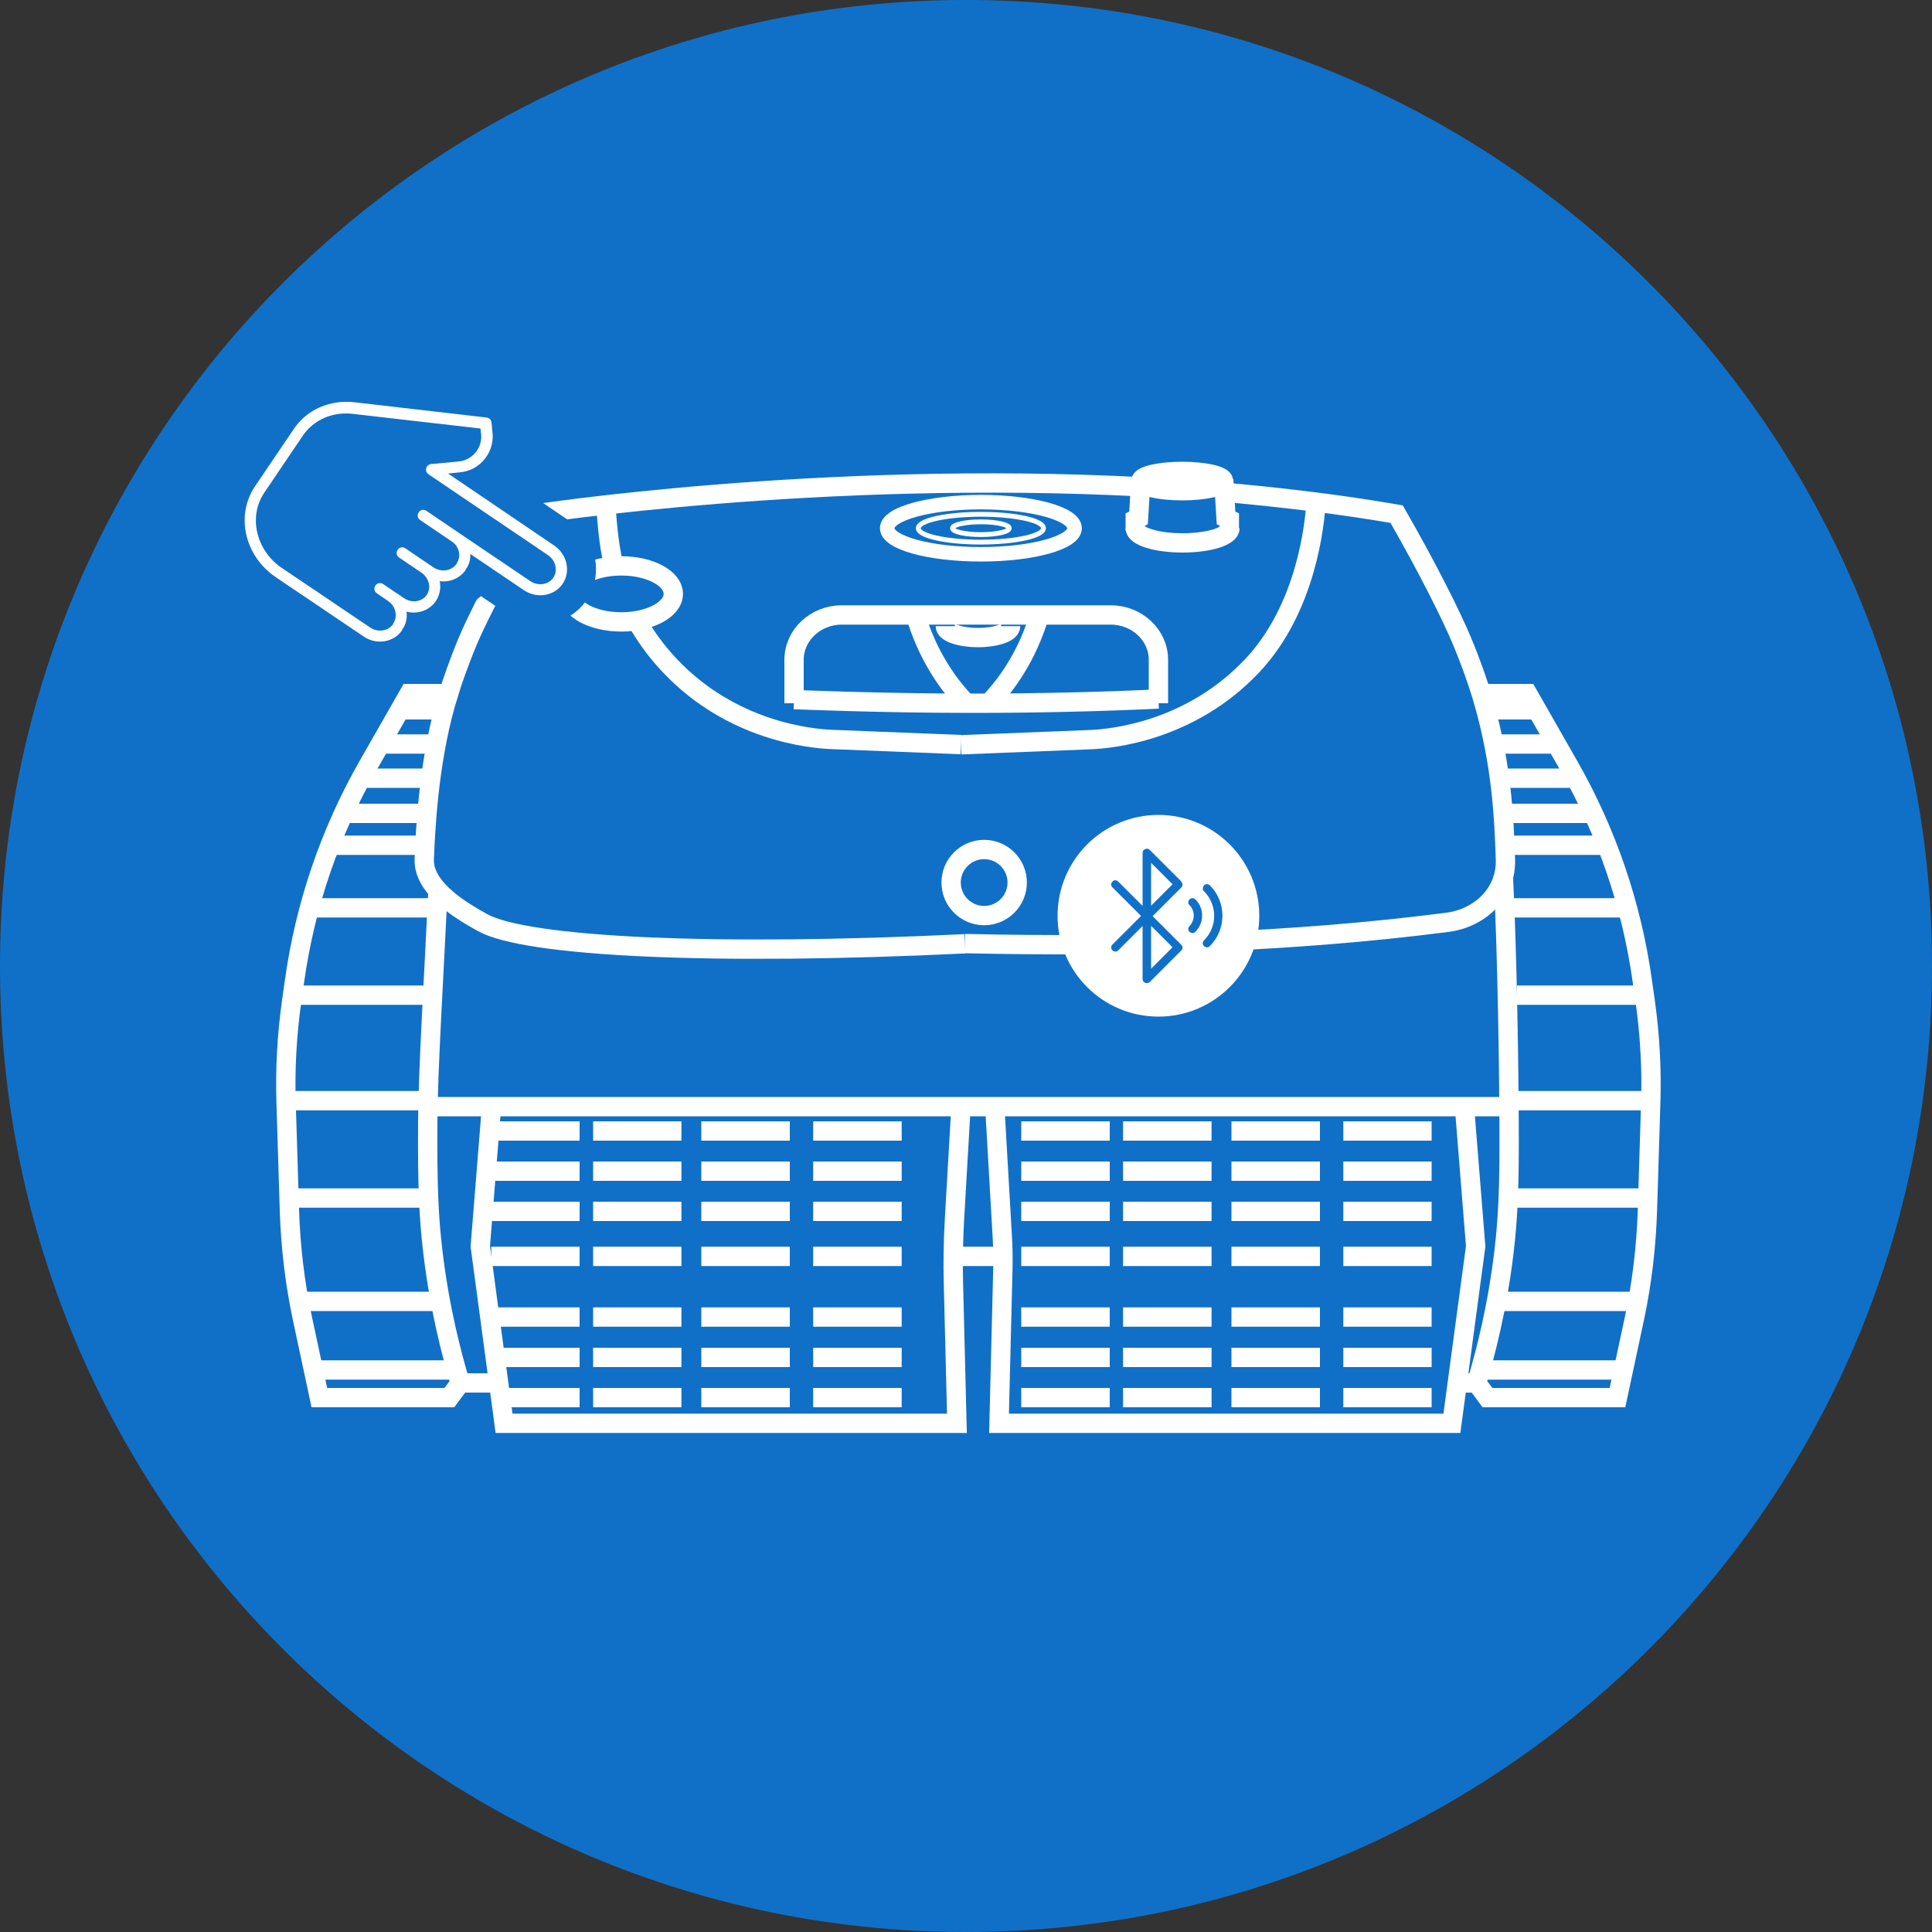 <svg width="100" height="100" viewBox="0 0 100 100" fill="none" xmlns="http://www.w3.org/2000/svg">
<rect x="0" y="0" width="100" height="100" fill="#333333" stroke="none"/>
<g clip-path="url(#clip0_222_2)">
<path d="M50 100C77.614 100 100 77.614 100 50C100 22.386 77.614 0 50 0C22.386 0 0 22.386 0 50C0 77.614 22.386 100 50 100Z" fill="#1070C7"/>
<path d="M59.12 25.2C42.38 24.32 27.59 26.62 27.59 26.62C27.59 26.62 25.02 31.26 24.23 33.14C23.73 34.32 23.37 35.43 23.37 35.43C23.37 35.43 23.21 35.94 23.06 36.44C22.15 39.65 22.01 43.23 21.96 44.46C21.96 44.49 21.96 44.49 21.96 44.5C21.92 46.05 24.06 47.24 24.97 47.75C27.22 49.01 36.92 49.48 49.94 48.85" stroke="white" stroke-miterlimit="10"/>
<path d="M49.94 48.84C58.52 49.03 66.89 48.77 74.91 47.74C76.62 47.52 77.98 46.21 77.92 44.49C77.92 44.48 77.92 44.46 77.92 44.45C77.85 42.36 77.73 39.65 76.82 36.43C76.72 36.07 76.62 35.74 76.51 35.42C76.51 35.42 76.16 34.33 75.65 33.13C75.18 32 74.02 29.63 72.29 26.61C69.37 26.11 66.4 25.75 63.46 25.49" stroke="white" stroke-miterlimit="10"/>
<path d="M50.94 47.39C51.884 47.39 52.65 46.624 52.65 45.68C52.65 44.736 51.884 43.97 50.94 43.97C49.996 43.97 49.23 44.736 49.23 45.68C49.23 46.624 49.996 47.39 50.94 47.39Z" stroke="white" stroke-miterlimit="10"/>
<path d="M41.1 36.4V34.15C41.1 32.87 42.21 31.83 43.57 31.83H57.49C58.85 31.83 59.96 32.87 59.96 34.15V36.4" stroke="white" stroke-miterlimit="10"/>
<path d="M32.99 32.19C33.42 32.94 33.96 33.7 34.65 34.43C37.9 37.89 42.04 38.22 42.95 38.27C45.21 38.36 47.48 38.45 49.74 38.54" stroke="white" stroke-miterlimit="10"/>
<path d="M31.36 26.13C31.39 26.56 31.48 28.2 31.78 29.29" stroke="white" stroke-miterlimit="10"/>
<path d="M68.12 26C68.05 27.03 67.66 31.42 64.83 34.44C61.58 37.9 57.44 38.23 56.53 38.28C54.27 38.37 52 38.46 49.74 38.55" stroke="white" stroke-miterlimit="10"/>
<path d="M32.16 32.19C33.646 32.19 34.85 31.541 34.85 30.74C34.85 29.939 33.646 29.29 32.16 29.29C30.675 29.29 29.47 29.939 29.47 30.74C29.47 31.541 30.675 32.19 32.16 32.19Z" stroke="white" stroke-miterlimit="10"/>
<path d="M50.77 28.69C53.449 28.69 55.62 28.086 55.62 27.34C55.62 26.595 53.449 25.99 50.77 25.99C48.091 25.99 45.92 26.595 45.92 27.34C45.92 28.086 48.091 28.69 50.77 28.69Z" stroke="white" stroke-width="0.75" stroke-miterlimit="10"/>
<path d="M50.77 28.06C52.56 28.06 54.01 27.738 54.01 27.34C54.01 26.942 52.56 26.62 50.77 26.62C48.981 26.62 47.53 26.942 47.53 27.34C47.53 27.738 48.981 28.06 50.77 28.06Z" stroke="white" stroke-width="0.25" stroke-miterlimit="10"/>
<path d="M50.77 27.67C51.582 27.67 52.24 27.522 52.24 27.34C52.24 27.158 51.582 27.01 50.77 27.01C49.958 27.01 49.3 27.158 49.3 27.34C49.3 27.522 49.958 27.67 50.77 27.67Z" stroke="white" stroke-width="0.25" stroke-miterlimit="10"/>
<path d="M61.19 25.4C62.372 25.4 63.33 25.176 63.33 24.9C63.33 24.624 62.372 24.4 61.19 24.4C60.008 24.4 59.05 24.624 59.05 24.9C59.05 25.176 60.008 25.4 61.19 25.4Z" stroke="white" stroke-miterlimit="10"/>
<path d="M58.76 27.46V26.89L58.93 26.81L59.05 24.84" stroke="white" stroke-miterlimit="10"/>
<path d="M63.63 27.46V26.89L63.46 26.81L63.34 24.84" stroke="white" stroke-miterlimit="10"/>
<path d="M63.66 27.34C63.66 27.76 62.56 28.1 61.21 28.1C59.86 28.1 58.76 27.76 58.76 27.34" stroke="white" stroke-miterlimit="10"/>
<path d="M41.1 36.21C41.1 36.21 45.56 36.4 50.28 36.4C53.97 36.4 57.23 36.31 59.96 36.18" stroke="white" stroke-miterlimit="10"/>
<path d="M25.43 60.62H30" stroke="white" stroke-miterlimit="10"/>
<path d="M30.7 60.62H35.27" stroke="white" stroke-miterlimit="10"/>
<path d="M36.3 60.62H40.88" stroke="white" stroke-miterlimit="10"/>
<path d="M42.09 60.62H46.67" stroke="white" stroke-miterlimit="10"/>
<path d="M25.43 58.54H30" stroke="white" stroke-miterlimit="10"/>
<path d="M30.7 58.54H35.27" stroke="white" stroke-miterlimit="10"/>
<path d="M36.3 58.54H40.88" stroke="white" stroke-miterlimit="10"/>
<path d="M42.09 58.54H46.67" stroke="white" stroke-miterlimit="10"/>
<path d="M22.26 57.28H78.1" stroke="white" stroke-miterlimit="10"/>
<path d="M25.43 62.7H30" stroke="white" stroke-miterlimit="10"/>
<path d="M30.7 62.7H35.27" stroke="white" stroke-miterlimit="10"/>
<path d="M36.3 62.7H40.88" stroke="white" stroke-miterlimit="10"/>
<path d="M42.09 62.7H46.67" stroke="white" stroke-miterlimit="10"/>
<path d="M52.86 60.62H57.44" stroke="white" stroke-miterlimit="10"/>
<path d="M58.13 60.62H62.71" stroke="white" stroke-miterlimit="10"/>
<path d="M63.74 60.62H68.32" stroke="white" stroke-miterlimit="10"/>
<path d="M69.53 60.62H74.1" stroke="white" stroke-miterlimit="10"/>
<path d="M52.86 58.54H57.44" stroke="white" stroke-miterlimit="10"/>
<path d="M58.13 58.54H62.71" stroke="white" stroke-miterlimit="10"/>
<path d="M63.74 58.54H68.32" stroke="white" stroke-miterlimit="10"/>
<path d="M69.53 58.54H74.1" stroke="white" stroke-miterlimit="10"/>
<path d="M52.86 62.7H57.44" stroke="white" stroke-miterlimit="10"/>
<path d="M58.13 62.7H62.71" stroke="white" stroke-miterlimit="10"/>
<path d="M63.74 62.7H68.32" stroke="white" stroke-miterlimit="10"/>
<path d="M69.53 62.7H74.1" stroke="white" stroke-miterlimit="10"/>
<path d="M25.43 65.03H30" stroke="white" stroke-miterlimit="10"/>
<path d="M30.7 65.03H35.27" stroke="white" stroke-miterlimit="10"/>
<path d="M36.3 65.03H40.88" stroke="white" stroke-miterlimit="10"/>
<path d="M42.09 65.03H46.67" stroke="white" stroke-miterlimit="10"/>
<path d="M49.33 65.03H51.91" stroke="white" stroke-miterlimit="10"/>
<path d="M52.86 65.03H57.44" stroke="white" stroke-miterlimit="10"/>
<path d="M58.13 65.03H62.71" stroke="white" stroke-miterlimit="10"/>
<path d="M63.74 65.03H68.32" stroke="white" stroke-miterlimit="10"/>
<path d="M69.53 65.03H74.1" stroke="white" stroke-miterlimit="10"/>
<path d="M25.43 70.26H30" stroke="white" stroke-miterlimit="10"/>
<path d="M30.7 70.26H35.27" stroke="white" stroke-miterlimit="10"/>
<path d="M36.3 70.26H40.88" stroke="white" stroke-miterlimit="10"/>
<path d="M42.09 70.26H46.67" stroke="white" stroke-miterlimit="10"/>
<path d="M25.43 68.17H30" stroke="white" stroke-miterlimit="10"/>
<path d="M30.7 68.17H35.27" stroke="white" stroke-miterlimit="10"/>
<path d="M36.3 68.17H40.88" stroke="white" stroke-miterlimit="10"/>
<path d="M42.09 68.17H46.67" stroke="white" stroke-miterlimit="10"/>
<path d="M26.19 72.34H30" stroke="white" stroke-miterlimit="10"/>
<path d="M23.81 71.58H25.82" stroke="white" stroke-miterlimit="10"/>
<path d="M75.38 71.58H76.43" stroke="white" stroke-miterlimit="10"/>
<path d="M30.7 72.34H35.27" stroke="white" stroke-miterlimit="10"/>
<path d="M36.3 72.34H40.88" stroke="white" stroke-miterlimit="10"/>
<path d="M42.09 72.34H46.67" stroke="white" stroke-miterlimit="10"/>
<path d="M52.86 70.26H57.44" stroke="white" stroke-miterlimit="10"/>
<path d="M58.13 70.26H62.71" stroke="white" stroke-miterlimit="10"/>
<path d="M63.74 70.26H68.32" stroke="white" stroke-miterlimit="10"/>
<path d="M69.53 70.26H74.1" stroke="white" stroke-miterlimit="10"/>
<path d="M52.86 68.17H57.44" stroke="white" stroke-miterlimit="10"/>
<path d="M58.13 68.17H62.71" stroke="white" stroke-miterlimit="10"/>
<path d="M63.74 68.17H68.32" stroke="white" stroke-miterlimit="10"/>
<path d="M69.53 68.17H74.1" stroke="white" stroke-miterlimit="10"/>
<path d="M52.86 72.34H57.44" stroke="white" stroke-miterlimit="10"/>
<path d="M58.13 72.34H62.71" stroke="white" stroke-miterlimit="10"/>
<path d="M63.74 72.34H68.32" stroke="white" stroke-miterlimit="10"/>
<path d="M69.53 72.34H74.1" stroke="white" stroke-miterlimit="10"/>
<path d="M49.74 57.28L49.4 63.18C49.34 64.27 49.32 65.36 49.35 66.46L49.53 73.67H26.09L24.86 64.51L25.44 57.28" stroke="white" stroke-miterlimit="10"/>
<path d="M51.49 57.28L51.88 64.04C51.91 64.56 51.92 65.08 51.91 65.6L51.71 73.67H75.15L76.38 64.51L75.8 57.28" stroke="white" stroke-miterlimit="10"/>
<path d="M14.96 62.01H21.96" stroke="white" stroke-miterlimit="10"/>
<path d="M15.48 67.36H22.79" stroke="white" stroke-miterlimit="10"/>
<path d="M16.18 70.91H23.39" stroke="white" stroke-miterlimit="10"/>
<path d="M14.79 56.97H22.12" stroke="white" stroke-miterlimit="10"/>
<path d="M15.09 51.51H22.12" stroke="white" stroke-miterlimit="10"/>
<path d="M15.94 46.99H22.48" stroke="white" stroke-miterlimit="10"/>
<path d="M16.86 43.75H22.1" stroke="white" stroke-miterlimit="10"/>
<path d="M17.71 42.1H22.12" stroke="white" stroke-miterlimit="10"/>
<path d="M18.53 40.28H22.26" stroke="white" stroke-miterlimit="10"/>
<path d="M19.67 38.51H22.48" stroke="white" stroke-miterlimit="10"/>
<path d="M20.63 36.74H23.05" stroke="white" stroke-miterlimit="10"/>
<path d="M22.98 35.9H21.18L19.05 39.63C17.09 43.06 15.8 46.83 15.25 50.74L15.1 51.79C14.85 53.56 14.75 55.34 14.81 57.13L14.98 62.65C15.04 64.53 15.26 66.39 15.65 68.23L16.53 72.34H23.26C23.49 72.03 23.58 71.9 23.82 71.59C23.37 70.08 22.75 67.72 22.4 64.76C22.19 62.96 22.12 61.4 22.14 58.07C22.15 55.46 22.47 50.28 22.67 46.07" stroke="white" stroke-miterlimit="10"/>
<path d="M85.29 62.01H77.93" stroke="white" stroke-miterlimit="10"/>
<path d="M84.76 67.36H77.22" stroke="white" stroke-miterlimit="10"/>
<path d="M84.06 70.91H76.63" stroke="white" stroke-miterlimit="10"/>
<path d="M85.45 56.97H78.1" stroke="white" stroke-miterlimit="10"/>
<path d="M85.16 51.51H78.52" stroke="white" stroke-miterlimit="10"/>
<path d="M84.3 46.99H78.28" stroke="white" stroke-miterlimit="10"/>
<path d="M83.38 43.75H78.14" stroke="white" stroke-miterlimit="10"/>
<path d="M82.53 42.1H77.81" stroke="white" stroke-miterlimit="10"/>
<path d="M81.71 40.28H77.62" stroke="white" stroke-miterlimit="10"/>
<path d="M80.57 38.51H77.49" stroke="white" stroke-miterlimit="10"/>
<path d="M79.61 36.74H76.92" stroke="white" stroke-miterlimit="10"/>
<path d="M76.68 35.9H79.07L81.2 39.63C83.16 43.06 84.45 46.83 85 50.74L85.15 51.79C85.4 53.56 85.5 55.34 85.44 57.13L85.27 62.65C85.21 64.53 84.99 66.39 84.6 68.23L83.72 72.34H76.99C76.76 72.03 76.67 71.9 76.43 71.59C76.88 70.08 77.5 67.72 77.85 64.76C78.06 62.96 78.13 61.4 78.11 58.07C78.1 55.46 78.02 49.5 77.81 45.29" stroke="white" stroke-miterlimit="10"/>
<path d="M47.33 31.64C47.63 32.71 48.16 34.04 49.14 35.37C49.39 35.7 49.64 36 49.9 36.28" stroke="white" stroke-miterlimit="10"/>
<path d="M53.86 31.64C53.56 32.71 53.03 34.04 52.05 35.37C51.8 35.7 51.55 36 51.29 36.28" stroke="white" stroke-miterlimit="10"/>
<path d="M52.31 32.41C52.31 32.74 51.55 33 50.62 33C49.69 33 48.93 32.74 48.93 32.41" stroke="white" stroke-miterlimit="10"/>
<path d="M59.96 52.62C62.843 52.62 65.18 50.283 65.18 47.4C65.18 44.517 62.843 42.18 59.96 42.18C57.077 42.18 54.74 44.517 54.74 47.4C54.74 50.283 57.077 52.62 59.96 52.62Z" fill="white"/>
<path d="M62.62 45.83C62.53 45.74 62.4 45.74 62.32 45.83C62.24 45.92 62.23 46.05 62.32 46.13C63.02 46.84 63.02 47.97 62.32 48.67C62.23 48.76 62.23 48.89 62.32 48.97C62.41 49.05 62.54 49.06 62.62 48.97C63.49 48.1 63.49 46.69 62.62 45.82V45.83Z" fill="#1070C7"/>
<path d="M61.57 46.55C61.48 46.64 61.48 46.77 61.57 46.85C61.86 47.14 61.86 47.63 61.57 47.93C61.48 48.02 61.48 48.15 61.57 48.23C61.66 48.31 61.79 48.32 61.87 48.23C62.34 47.76 62.34 47.01 61.87 46.55C61.79 46.47 61.65 46.47 61.57 46.55Z" fill="#1070C7"/>
<path d="M61.14 45.62L59.51 43.99C59.44 43.92 59.36 43.91 59.27 43.95C59.19 43.98 59.14 44.06 59.14 44.15V46.89L57.88 45.63C57.79 45.54 57.66 45.54 57.58 45.63C57.49 45.72 57.49 45.85 57.58 45.93L59.06 47.41L57.58 48.89C57.49 48.98 57.49 49.11 57.58 49.19C57.67 49.27 57.8 49.28 57.88 49.19L59.14 47.93V50.67C59.14 50.76 59.19 50.83 59.27 50.87C59.36 50.9 59.44 50.88 59.51 50.83L61.14 49.2C61.23 49.11 61.23 48.98 61.14 48.9L59.66 47.42L61.14 45.94C61.23 45.85 61.23 45.72 61.14 45.64V45.62ZM59.58 50.14V47.92L60.69 49.03L59.58 50.14ZM59.58 46.88V44.66L60.69 45.77L59.58 46.88Z" fill="#1070C7"/>
<path d="M20.81 32.62V32.6C21.01 32.33 21.09 31.99 21.04 31.66C21.61 31.8 22.22 31.61 22.56 31.11C22.76 30.81 22.83 30.43 22.76 30.08C23.28 30.15 23.8 29.94 24.1 29.5V29.48C24.28 29.24 24.36 28.96 24.34 28.67L27.12 30.55C27.79 31 28.69 30.85 29.12 30.22C29.55 29.59 29.36 28.7 28.69 28.24L23.19 24.51L23.78 24.45C24.31 24.41 24.79 24.15 25.11 23.73C25.43 23.32 25.56 22.8 25.48 22.29L25.44 21.87C25.43 21.73 25.32 21.63 25.18 21.61L18.33 20.82C17.08 20.68 15.88 21.2 15.21 22.2L13.2 25.17C12.18 26.68 12.66 28.78 14.27 29.87C14.99 30.36 15.52 30.72 15.96 31.01C17.12 31.8 17.55 32.08 18.83 32.95C19.5 33.4 20.39 33.25 20.82 32.61L20.81 32.62ZM16.28 30.54C15.85 30.25 15.31 29.88 14.59 29.4C13.25 28.49 12.84 26.74 13.68 25.5L15.68 22.54C16.23 21.73 17.22 21.3 18.25 21.42L24.87 22.18L24.89 22.38V22.39C24.95 22.74 24.86 23.11 24.64 23.39C24.41 23.68 24.08 23.86 23.71 23.89L22.31 24.02C22.19 24.03 22.09 24.12 22.06 24.24C22.03 24.36 22.08 24.48 22.18 24.55L28.36 28.73C28.76 29 28.89 29.53 28.64 29.9C28.39 30.27 27.85 30.35 27.45 30.08L23.72 27.56C23.72 27.56 23.69 27.54 23.68 27.53C23.68 27.53 23.67 27.53 23.66 27.52L22.07 26.44C21.94 26.35 21.76 26.38 21.67 26.52C21.58 26.66 21.61 26.83 21.75 26.92L23.39 28.03C23.78 28.29 23.88 28.8 23.64 29.16V29.18C23.38 29.55 22.85 29.64 22.44 29.37L20.98 28.38C20.85 28.29 20.67 28.32 20.58 28.46C20.49 28.6 20.52 28.77 20.66 28.86L21.8 29.63C22.2 29.9 22.34 30.42 22.09 30.79C21.84 31.16 21.31 31.23 20.91 30.96L19.83 30.23C19.7 30.14 19.52 30.17 19.43 30.31C19.34 30.45 19.37 30.62 19.51 30.71L20.09 31.11C20.49 31.38 20.6 31.91 20.35 32.28V32.3C20.09 32.67 19.56 32.75 19.16 32.48C17.88 31.62 17.45 31.33 16.29 30.54H16.28Z" fill="#1070C7" stroke="#1070C7" stroke-width="3" stroke-miterlimit="10"/>
<path d="M20.81 32.62V32.6C21.01 32.33 21.09 31.99 21.04 31.66C21.61 31.8 22.22 31.61 22.56 31.11C22.76 30.81 22.83 30.43 22.76 30.08C23.28 30.15 23.8 29.94 24.1 29.5V29.48C24.28 29.24 24.36 28.96 24.34 28.67L27.12 30.55C27.79 31 28.69 30.85 29.12 30.22C29.55 29.59 29.36 28.7 28.69 28.24L23.19 24.51L23.78 24.45C24.31 24.41 24.79 24.15 25.11 23.73C25.43 23.32 25.56 22.8 25.48 22.29L25.44 21.87C25.43 21.73 25.32 21.63 25.18 21.61L18.33 20.82C17.08 20.68 15.88 21.2 15.21 22.2L13.2 25.17C12.18 26.68 12.66 28.78 14.27 29.87C14.99 30.36 15.52 30.72 15.96 31.01C17.12 31.8 17.55 32.08 18.83 32.95C19.5 33.4 20.39 33.25 20.82 32.61L20.81 32.62ZM16.28 30.54C15.85 30.25 15.31 29.88 14.59 29.4C13.25 28.49 12.84 26.74 13.68 25.5L15.68 22.54C16.23 21.73 17.22 21.3 18.25 21.42L24.87 22.18L24.89 22.38V22.39C24.95 22.74 24.86 23.11 24.64 23.39C24.41 23.68 24.08 23.86 23.71 23.89L22.31 24.02C22.19 24.03 22.09 24.12 22.06 24.24C22.03 24.36 22.08 24.48 22.18 24.55L28.36 28.73C28.76 29 28.89 29.53 28.64 29.9C28.39 30.27 27.85 30.35 27.45 30.08L23.72 27.56C23.72 27.56 23.69 27.54 23.68 27.53C23.68 27.53 23.67 27.53 23.66 27.52L22.07 26.44C21.94 26.35 21.76 26.38 21.67 26.52C21.58 26.66 21.61 26.83 21.75 26.92L23.39 28.03C23.78 28.29 23.88 28.8 23.64 29.16V29.18C23.38 29.55 22.85 29.64 22.44 29.37L20.98 28.38C20.85 28.29 20.67 28.32 20.58 28.46C20.49 28.6 20.52 28.77 20.66 28.86L21.8 29.63C22.2 29.9 22.34 30.42 22.09 30.79C21.84 31.16 21.31 31.23 20.91 30.96L19.83 30.23C19.7 30.14 19.52 30.17 19.43 30.31C19.34 30.45 19.37 30.62 19.51 30.71L20.09 31.11C20.49 31.38 20.6 31.91 20.35 32.28V32.3C20.09 32.67 19.56 32.75 19.16 32.48C17.88 31.62 17.45 31.33 16.29 30.54H16.28Z" fill="white"/>
</g>
<defs>
<clipPath id="clip0_222_2">
<rect width="100" height="100" fill="white"/>
</clipPath>
</defs>
</svg>
